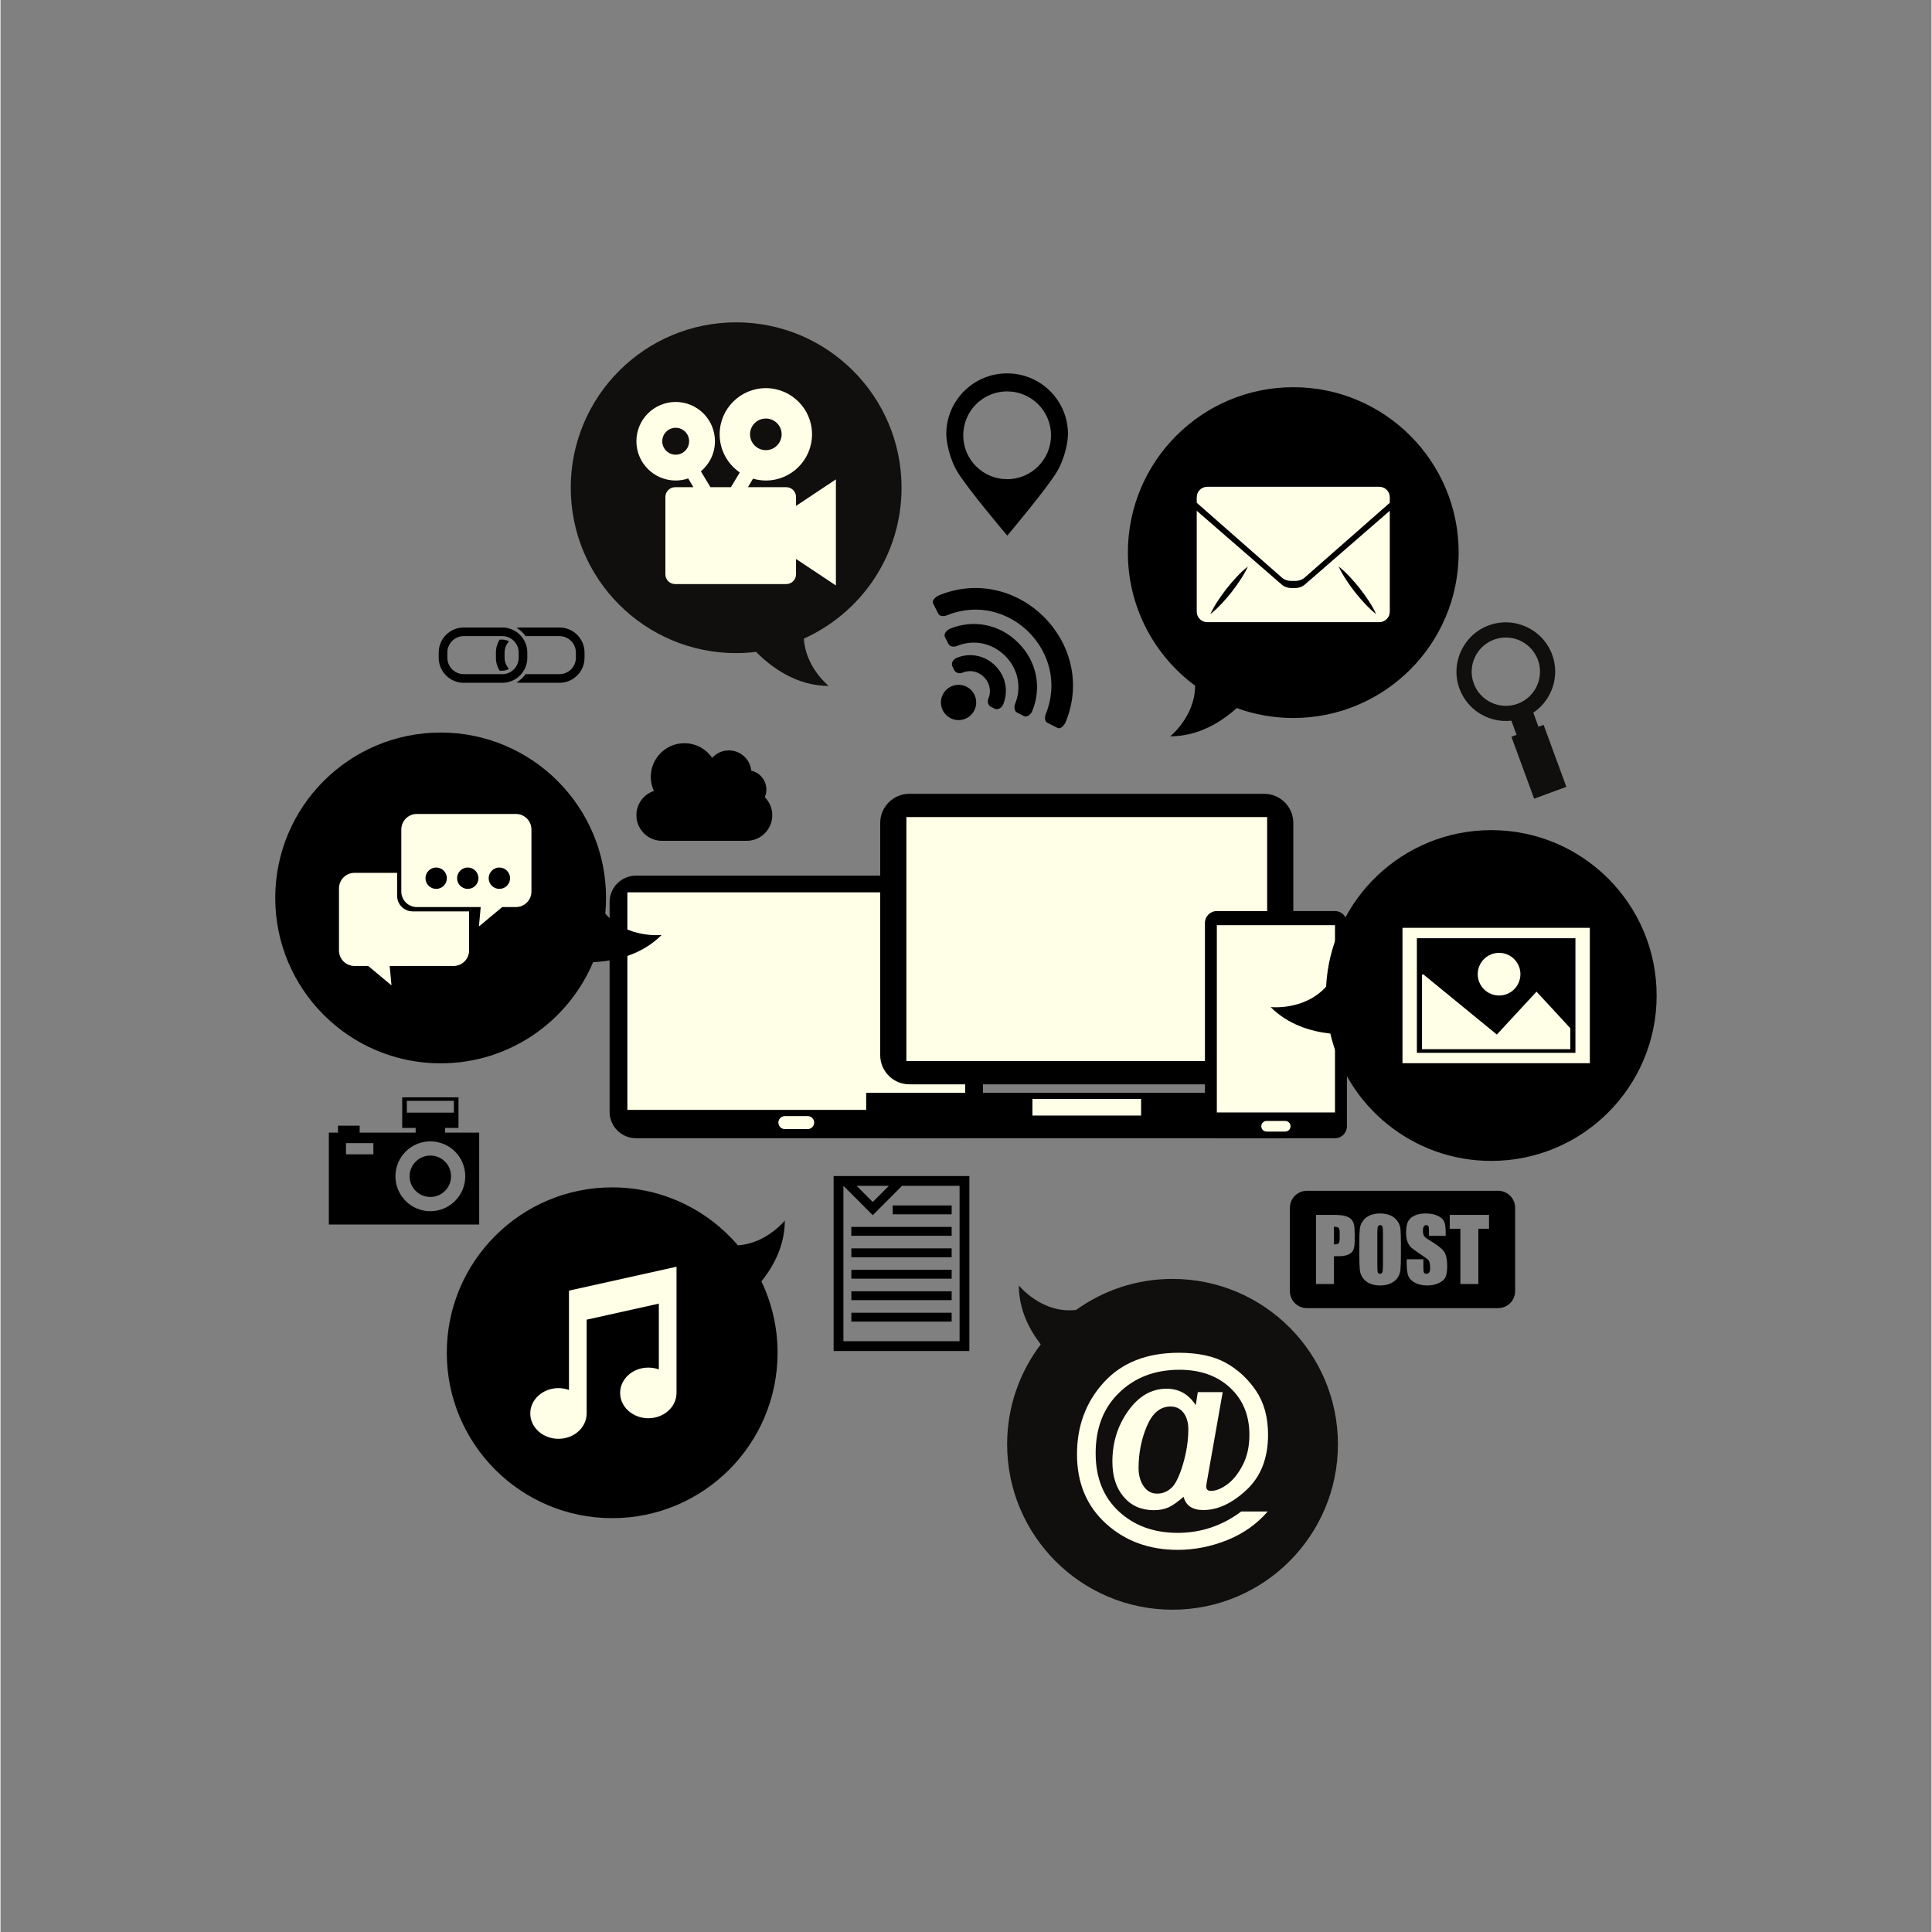 <?xml version="1.0" encoding="UTF-8"?> <svg xmlns="http://www.w3.org/2000/svg" xmlns:xlink="http://www.w3.org/1999/xlink" width="300" zoomAndPan="magnify" viewBox="0 0 224.88 225" height="300" preserveAspectRatio="xMidYMid meet"><rect x="0" y="0" width="224.88" height="225" fill="#808080" stroke="none"/> <defs> <clipPath id="7fdfbf6a23"> <path d="M 117 148 L 156 148 L 156 187.461 L 117 187.461 Z M 117 148 " clip-rule="nonzero"></path> </clipPath> <clipPath id="2e47e08dc5"> <path d="M 66 37.539 L 105 37.539 L 105 80 L 66 80 Z M 66 37.539 " clip-rule="nonzero"></path> </clipPath> <clipPath id="4d085a7684"> <path d="M 31.945 85 L 77 85 L 77 124 L 31.945 124 Z M 31.945 85 " clip-rule="nonzero"></path> </clipPath> </defs> <path fill="#000000" d="M 117.223 45.582 C 120.047 45.582 122.34 47.867 122.34 50.688 C 122.348 53.512 120.059 55.805 117.238 55.805 C 114.414 55.809 112.121 53.523 112.121 50.703 C 112.113 47.875 114.402 45.586 117.223 45.582 Z M 117.227 62.355 L 117.242 62.375 L 117.266 62.355 C 117.824 61.688 121.637 57.145 122.941 55.082 C 123.977 53.438 124.316 51.391 124.316 50.543 C 124.309 46.645 121.145 43.484 117.242 43.484 L 117.203 43.484 C 113.301 43.492 110.141 46.656 110.145 50.562 C 110.148 51.41 110.492 53.457 111.531 55.094 C 112.84 57.152 116.664 61.688 117.227 62.355 " fill-opacity="1" fill-rule="nonzero"></path> <path fill="#000000" d="M 43.422 134.43 L 40.234 134.43 L 40.234 133.129 L 43.422 133.129 Z M 50.059 132.922 C 52.301 132.922 54.125 134.742 54.125 136.988 C 54.125 139.234 52.301 141.055 50.059 141.055 C 47.812 141.055 45.992 139.234 45.992 136.988 C 45.992 134.742 47.812 132.922 50.059 132.922 Z M 47.32 128.199 L 52.797 128.199 L 52.797 129.574 L 47.32 129.574 Z M 39.305 131.094 L 39.305 131.902 L 38.238 131.902 L 38.238 142.605 L 55.746 142.605 L 55.746 131.902 L 51.77 131.902 L 51.77 131.359 L 53.336 131.359 L 53.336 127.793 L 46.781 127.793 L 46.781 131.359 L 48.348 131.359 L 48.348 131.902 L 41.828 131.902 L 41.828 131.094 L 39.305 131.094 " fill-opacity="1" fill-rule="nonzero"></path> <path fill="#000000" d="M 50.059 139.398 C 51.391 139.398 52.469 138.32 52.469 136.988 C 52.469 135.656 51.391 134.574 50.059 134.574 C 48.727 134.574 47.645 135.656 47.645 136.988 C 47.645 138.32 48.727 139.398 50.059 139.398 " fill-opacity="1" fill-rule="nonzero"></path> <path fill="#000000" d="M 61.148 74.082 L 65.094 74.082 C 66.152 74.082 67.008 74.941 67.008 75.996 L 67.008 76.598 C 67.008 77.656 66.152 78.512 65.094 78.512 L 61.148 78.512 C 60.871 78.902 60.516 79.23 60.098 79.473 C 60.27 79.5 60.441 79.52 60.617 79.52 L 65.094 79.52 C 66.707 79.52 68.016 78.211 68.016 76.598 L 68.016 75.996 C 68.016 74.387 66.707 73.078 65.094 73.078 L 60.617 73.078 C 60.441 73.078 60.27 73.094 60.098 73.125 C 60.516 73.367 60.871 73.691 61.148 74.082 " fill-opacity="1" fill-rule="nonzero"></path> <path fill="#000000" d="M 58.438 78.109 C 58.719 78.109 58.984 78.031 59.211 77.895 C 58.898 77.551 58.703 77.098 58.703 76.598 L 58.703 75.996 C 58.703 75.496 58.898 75.043 59.211 74.703 C 58.984 74.566 58.719 74.488 58.438 74.488 L 58.121 74.488 C 57.855 74.93 57.695 75.445 57.695 75.996 L 57.695 76.598 C 57.695 77.152 57.855 77.668 58.121 78.109 L 58.438 78.109 " fill-opacity="1" fill-rule="nonzero"></path> <path fill="#000000" d="M 52.039 75.996 C 52.039 74.941 52.895 74.082 53.949 74.082 L 58.434 74.082 C 59.488 74.082 60.344 74.941 60.344 75.996 L 60.344 76.598 C 60.344 77.656 59.488 78.512 58.434 78.512 L 53.949 78.512 C 52.895 78.512 52.039 77.656 52.039 76.598 Z M 53.949 79.52 L 58.434 79.52 C 60.039 79.52 61.352 78.211 61.352 76.598 L 61.352 75.996 C 61.352 74.387 60.039 73.078 58.434 73.078 L 53.949 73.078 C 52.344 73.078 51.031 74.387 51.031 75.996 L 51.031 76.598 C 51.031 78.211 52.344 79.52 53.949 79.52 " fill-opacity="1" fill-rule="nonzero"></path> <path fill="#100f0d" d="M 171.574 79.594 C 170.816 77.535 171.879 75.246 173.938 74.488 C 176 73.734 178.289 74.793 179.047 76.855 C 179.801 78.914 178.738 81.207 176.68 81.961 C 174.621 82.715 172.328 81.656 171.574 79.594 Z M 178.605 93.016 L 182.359 91.637 L 179.711 84.422 L 179.109 84.641 L 178.508 82.996 C 180.656 81.555 181.637 78.781 180.707 76.246 C 179.613 73.27 176.305 71.738 173.328 72.828 C 170.352 73.922 168.82 77.23 169.91 80.203 C 170.844 82.738 173.383 84.219 175.953 83.93 L 176.559 85.578 L 175.957 85.797 L 178.605 93.016 " fill-opacity="1" fill-rule="nonzero"></path> <path fill="#000000" d="M 74.055 94.938 C 74.055 96.586 75.391 97.922 77.039 97.922 L 86.891 97.922 C 88.539 97.922 89.879 96.586 89.879 94.938 C 89.879 94.121 89.543 93.379 89.012 92.84 C 89.125 92.566 89.191 92.27 89.191 91.957 C 89.191 90.879 88.441 89.98 87.434 89.75 C 87.301 88.426 86.184 87.391 84.82 87.391 C 84.051 87.391 83.352 87.727 82.875 88.258 C 82.168 87.23 80.984 86.555 79.645 86.555 C 77.48 86.555 75.73 88.309 75.73 90.473 C 75.73 91.059 75.859 91.613 76.09 92.113 C 74.906 92.508 74.055 93.621 74.055 94.938 " fill-opacity="1" fill-rule="nonzero"></path> <path fill="#000000" d="M 160.664 148.344 C 160.809 148.344 160.898 148.281 160.938 148.152 C 160.977 148.027 161 147.727 161 147.254 L 161 143.555 C 161 143.18 160.977 142.941 160.934 142.836 C 160.895 142.734 160.809 142.68 160.68 142.68 C 160.57 142.68 160.488 142.723 160.43 142.809 C 160.371 142.891 160.344 143.141 160.344 143.555 L 160.344 147.312 C 160.344 147.777 160.359 148.07 160.398 148.18 C 160.438 148.289 160.523 148.344 160.664 148.344 " fill-opacity="1" fill-rule="nonzero"></path> <path fill="#000000" d="M 155.844 144.777 C 155.922 144.684 155.957 144.484 155.957 144.188 L 155.957 143.523 C 155.957 143.25 155.914 143.074 155.828 142.992 C 155.742 142.906 155.562 142.867 155.293 142.867 L 155.293 144.914 C 155.352 144.914 155.402 144.918 155.445 144.918 C 155.637 144.918 155.77 144.871 155.844 144.777 " fill-opacity="1" fill-rule="nonzero"></path> <path fill="#000000" d="M 153.199 141.488 L 155.305 141.488 C 155.879 141.488 156.312 141.531 156.621 141.621 C 156.93 141.711 157.156 141.84 157.312 142.008 C 157.465 142.18 157.57 142.383 157.625 142.625 C 157.68 142.863 157.707 143.234 157.707 143.738 L 157.707 144.441 C 157.707 144.953 157.656 145.328 157.547 145.562 C 157.441 145.801 157.25 145.98 156.965 146.105 C 156.68 146.23 156.309 146.297 155.852 146.297 L 155.293 146.297 L 155.293 149.539 L 153.199 149.539 Z M 158.246 144.824 C 158.246 144.016 158.266 143.441 158.305 143.105 C 158.344 142.77 158.465 142.461 158.664 142.184 C 158.863 141.906 159.137 141.691 159.477 141.543 C 159.816 141.395 160.215 141.32 160.668 141.32 C 161.102 141.32 161.484 141.391 161.832 141.531 C 162.172 141.672 162.449 141.883 162.656 142.164 C 162.867 142.445 162.992 142.754 163.031 143.082 C 163.07 143.414 163.09 143.996 163.09 144.824 L 163.09 146.199 C 163.09 147.008 163.07 147.582 163.031 147.918 C 162.996 148.254 162.875 148.562 162.676 148.84 C 162.477 149.117 162.203 149.332 161.863 149.48 C 161.52 149.629 161.125 149.703 160.668 149.703 C 160.238 149.703 159.852 149.637 159.508 149.492 C 159.164 149.352 158.891 149.141 158.68 148.859 C 158.473 148.578 158.348 148.27 158.309 147.938 C 158.27 147.609 158.246 147.027 158.246 146.199 Z M 163.934 142.227 C 164.09 141.941 164.344 141.719 164.695 141.559 C 165.047 141.398 165.473 141.32 165.969 141.32 C 166.512 141.32 166.977 141.406 167.359 141.582 C 167.742 141.758 167.996 141.98 168.121 142.246 C 168.242 142.512 168.305 142.965 168.305 143.605 L 168.305 143.926 L 166.359 143.926 L 166.359 143.328 C 166.359 143.047 166.336 142.871 166.285 142.797 C 166.238 142.719 166.152 142.68 166.039 142.68 C 165.914 142.68 165.816 142.73 165.754 142.836 C 165.688 142.938 165.656 143.094 165.656 143.301 C 165.656 143.57 165.691 143.773 165.766 143.91 C 165.836 144.047 166.031 144.211 166.355 144.402 C 167.289 144.957 167.875 145.41 168.117 145.762 C 168.359 146.117 168.48 146.688 168.48 147.477 C 168.48 148.051 168.41 148.477 168.277 148.746 C 168.141 149.02 167.883 149.246 167.5 149.43 C 167.113 149.613 166.668 149.703 166.156 149.703 C 165.598 149.703 165.121 149.598 164.723 149.387 C 164.328 149.172 164.07 148.906 163.945 148.574 C 163.824 148.246 163.762 147.781 163.762 147.18 L 163.762 146.652 L 165.707 146.652 L 165.707 147.633 C 165.707 147.934 165.73 148.129 165.785 148.215 C 165.84 148.301 165.938 148.344 166.078 148.344 C 166.219 148.344 166.32 148.289 166.387 148.18 C 166.457 148.07 166.492 147.906 166.492 147.691 C 166.492 147.219 166.426 146.906 166.297 146.762 C 166.164 146.617 165.836 146.375 165.316 146.031 C 164.797 145.688 164.453 145.434 164.281 145.281 C 164.117 145.125 163.977 144.91 163.863 144.637 C 163.75 144.359 163.695 144.008 163.695 143.578 C 163.695 142.965 163.773 142.516 163.934 142.227 Z M 168.777 141.488 L 173.352 141.488 L 173.352 143.098 L 172.109 143.098 L 172.109 149.539 L 170.016 149.539 L 170.016 143.098 L 168.777 143.098 Z M 152.137 152.344 L 174.414 152.344 C 175.504 152.344 176.391 151.461 176.391 150.367 L 176.391 140.656 C 176.391 139.562 175.504 138.68 174.414 138.68 L 152.137 138.68 C 151.047 138.68 150.16 139.562 150.16 140.656 L 150.16 150.367 C 150.16 151.461 151.047 152.344 152.137 152.344 " fill-opacity="1" fill-rule="nonzero"></path> <path fill="#000000" d="M 98.164 138.102 L 98.168 138.102 L 101.582 141.52 L 104.992 138.102 L 111.691 138.102 L 111.691 156.195 L 98.164 156.195 Z M 103.457 138.102 L 101.582 139.984 L 99.703 138.102 Z M 97.023 157.336 L 112.832 157.336 L 112.832 136.965 L 97.023 136.965 L 97.023 157.336 " fill-opacity="1" fill-rule="nonzero"></path> <path fill="#000000" d="M 103.906 141.418 L 110.77 141.418 L 110.77 140.387 L 103.906 140.387 L 103.906 141.418 " fill-opacity="1" fill-rule="nonzero"></path> <path fill="#000000" d="M 99.082 143.918 L 110.77 143.918 L 110.77 142.887 L 99.082 142.887 L 99.082 143.918 " fill-opacity="1" fill-rule="nonzero"></path> <path fill="#000000" d="M 99.09 146.418 L 110.77 146.418 L 110.77 145.383 L 99.09 145.383 L 99.09 146.418 " fill-opacity="1" fill-rule="nonzero"></path> <path fill="#000000" d="M 99.09 148.914 L 110.77 148.914 L 110.77 147.883 L 99.09 147.883 L 99.09 148.914 " fill-opacity="1" fill-rule="nonzero"></path> <path fill="#000000" d="M 99.09 151.414 L 110.77 151.414 L 110.77 150.383 L 99.09 150.383 L 99.09 151.414 " fill-opacity="1" fill-rule="nonzero"></path> <path fill="#000000" d="M 99.09 153.914 L 110.77 153.914 L 110.77 152.879 L 99.09 152.879 L 99.09 153.914 " fill-opacity="1" fill-rule="nonzero"></path> <path fill="#000000" d="M 124.066 84.043 C 127.77 74.887 118.5 65.617 109.336 69.312 C 108.789 69.543 108.457 70.004 108.605 70.273 C 108.812 70.676 109.02 71.094 109.227 71.496 C 109.379 71.773 109.832 71.82 110.258 71.645 C 117.398 68.762 124.617 75.98 121.742 83.129 C 121.57 83.547 121.613 84.008 121.891 84.16 C 122.297 84.367 122.703 84.566 123.113 84.781 C 123.383 84.926 123.844 84.598 124.066 84.043 " fill-opacity="1" fill-rule="nonzero"></path> <path fill="#000000" d="M 118.27 82.902 C 118.309 82.938 118.352 82.969 118.406 82.996 L 119.156 83.379 C 119.289 83.453 119.438 83.457 119.594 83.398 C 119.828 83.316 120.055 83.078 120.172 82.77 C 121.289 80.016 120.66 76.988 118.523 74.855 C 116.398 72.727 113.371 72.098 110.609 73.207 C 110.309 73.332 110.07 73.555 109.98 73.789 C 109.922 73.941 109.934 74.102 110 74.223 L 110.387 74.984 C 110.418 75.035 110.449 75.078 110.484 75.113 C 110.695 75.324 111.059 75.367 111.41 75.219 C 113.352 74.434 115.496 74.883 117 76.383 C 118.504 77.891 118.953 80.031 118.16 81.973 C 118.023 82.328 118.062 82.691 118.27 82.902 " fill-opacity="1" fill-rule="nonzero"></path> <path fill="#000000" d="M 115.184 82.199 C 115.234 82.246 115.285 82.289 115.344 82.316 L 115.742 82.516 C 115.898 82.602 116.086 82.613 116.258 82.547 C 116.488 82.465 116.676 82.262 116.781 82.016 C 117.406 80.453 117.059 78.738 115.852 77.531 C 114.648 76.328 112.93 75.977 111.371 76.605 C 111.117 76.703 110.922 76.902 110.84 77.125 C 110.773 77.301 110.785 77.488 110.871 77.645 L 111.07 78.043 C 111.098 78.102 111.141 78.152 111.184 78.195 C 111.395 78.41 111.738 78.461 112.066 78.328 C 113.094 77.918 114.012 78.328 114.531 78.848 C 115.059 79.375 115.465 80.293 115.059 81.324 C 114.926 81.645 114.977 81.988 115.184 82.199 " fill-opacity="1" fill-rule="nonzero"></path> <path fill="#000000" d="M 113.023 80.355 C 112.223 79.555 110.922 79.555 110.121 80.355 C 109.32 81.156 109.32 82.461 110.121 83.258 C 110.93 84.066 112.223 84.062 113.027 83.258 C 113.824 82.461 113.832 81.164 113.023 80.355 " fill-opacity="1" fill-rule="nonzero"></path> <path fill="#000000" d="M 74.008 101.977 C 72.312 101.977 70.934 103.352 70.934 105.051 L 70.934 129.484 C 70.934 131.18 72.312 132.559 74.008 132.559 L 111.336 132.559 C 113.035 132.559 114.414 131.18 114.414 129.484 L 114.414 105.051 C 114.414 103.352 113.035 101.977 111.336 101.977 L 74.008 101.977 " fill-opacity="1" fill-rule="nonzero"></path> <path fill="#fffee6" d="M 112.344 129.258 L 73.004 129.258 L 73.004 103.922 L 112.344 103.922 L 112.344 129.258 " fill-opacity="1" fill-rule="nonzero"></path> <path fill="#fffee6" d="M 94.004 131.492 L 91.344 131.492 C 90.926 131.492 90.59 131.152 90.59 130.734 C 90.59 130.32 90.926 129.98 91.344 129.98 L 94.004 129.98 C 94.422 129.98 94.762 130.32 94.762 130.734 C 94.762 131.152 94.422 131.492 94.004 131.492 " fill-opacity="1" fill-rule="nonzero"></path> <path fill="#000000" d="M 105.852 92.445 C 103.973 92.445 102.449 93.965 102.449 95.844 L 102.449 122.879 C 102.449 124.758 103.973 126.281 105.852 126.281 L 147.156 126.281 C 149.035 126.281 150.559 124.758 150.559 122.879 L 150.559 95.844 C 150.559 93.965 149.035 92.445 147.156 92.445 L 105.852 92.445 " fill-opacity="1" fill-rule="nonzero"></path> <path fill="#fffee6" d="M 147.512 123.57 L 105.496 123.57 L 105.496 95.156 L 147.512 95.156 L 147.512 123.57 " fill-opacity="1" fill-rule="nonzero"></path> <path fill="#000000" d="M 100.816 129.441 C 100.816 131.16 102.211 132.559 103.934 132.559 L 149.074 132.559 C 150.797 132.559 152.195 131.16 152.195 129.441 L 152.195 127.273 L 100.816 127.273 L 100.816 129.441 " fill-opacity="1" fill-rule="nonzero"></path> <path fill="#fffee6" d="M 120.176 127.984 L 132.832 127.984 L 132.832 129.914 L 120.176 129.914 L 120.176 127.984 " fill-opacity="1" fill-rule="nonzero"></path> <path fill="#000000" d="M 155.414 106.102 L 141.652 106.102 C 140.887 106.102 140.266 106.723 140.266 107.488 L 140.266 131.172 C 140.266 131.934 140.887 132.559 141.652 132.559 L 155.414 132.559 C 156.18 132.559 156.801 131.934 156.801 131.172 L 156.801 107.488 C 156.801 106.723 156.18 106.102 155.414 106.102 " fill-opacity="1" fill-rule="nonzero"></path> <path fill="#fffee6" d="M 149.621 131.781 L 147.445 131.781 C 147.102 131.781 146.828 131.504 146.828 131.164 C 146.828 130.824 147.102 130.547 147.445 130.547 L 149.621 130.547 C 149.961 130.547 150.238 130.824 150.238 131.164 C 150.238 131.504 149.961 131.781 149.621 131.781 " fill-opacity="1" fill-rule="nonzero"></path> <path fill="#fffee6" d="M 155.414 129.555 L 141.652 129.555 L 141.652 107.746 L 155.414 107.746 L 155.414 129.555 " fill-opacity="1" fill-rule="nonzero"></path> <path fill="#000000" d="M 139.121 79.855 C 139.117 83.445 136.219 85.754 136.219 85.754 C 139.531 85.754 142.195 84.062 143.969 82.461 C 146.027 83.211 148.242 83.617 150.555 83.617 C 161.191 83.617 169.816 74.996 169.816 64.355 C 169.816 53.719 161.191 45.094 150.555 45.094 C 139.914 45.094 131.293 53.719 131.293 64.355 C 131.293 70.715 134.371 76.348 139.121 79.855 " fill-opacity="1" fill-rule="nonzero"></path> <g clip-path="url(#7fdfbf6a23)"> <path fill="#100f0d" d="M 136.492 148.941 C 132.301 148.941 128.422 150.281 125.262 152.555 C 121.234 153.02 118.594 149.699 118.594 149.699 C 118.594 152.5 119.805 154.836 121.145 156.566 C 118.691 159.797 117.23 163.828 117.23 168.203 C 117.23 178.84 125.855 187.465 136.492 187.465 C 147.129 187.465 155.754 178.84 155.754 168.203 C 155.754 157.566 147.129 148.941 136.492 148.941 " fill-opacity="1" fill-rule="nonzero"></path> </g> <g clip-path="url(#2e47e08dc5)"> <path fill="#100f0d" d="M 85.672 37.539 C 75.035 37.539 66.41 46.16 66.41 56.801 C 66.41 67.438 75.035 76.062 85.672 76.062 C 86.457 76.062 87.23 76.008 87.992 75.918 C 89.727 77.672 92.66 79.883 96.453 79.883 C 96.453 79.883 93.754 77.742 93.559 74.371 C 100.262 71.359 104.934 64.625 104.934 56.801 C 104.934 46.16 96.309 37.539 85.672 37.539 " fill-opacity="1" fill-rule="nonzero"></path> </g> <path fill="#000000" d="M 173.609 96.676 C 163.316 96.676 154.91 104.75 154.375 114.91 C 151.836 117.727 147.914 117.281 147.914 117.281 C 149.984 119.352 152.633 120.125 154.867 120.367 C 156.867 128.867 164.496 135.199 173.609 135.199 C 184.25 135.199 192.871 126.574 192.871 115.938 C 192.871 105.297 184.25 96.676 173.609 96.676 " fill-opacity="1" fill-rule="nonzero"></path> <g clip-path="url(#4d085a7684)"> <path fill="#000000" d="M 69.016 112.047 C 71.426 111.945 74.598 111.285 76.996 108.883 C 76.996 108.883 72.969 109.344 70.43 106.398 C 70.488 105.797 70.52 105.191 70.52 104.574 C 70.52 93.938 61.895 85.312 51.258 85.312 C 40.621 85.312 31.996 93.938 31.996 104.574 C 31.996 115.211 40.621 123.836 51.258 123.836 C 59.246 123.836 66.098 118.973 69.016 112.047 " fill-opacity="1" fill-rule="nonzero"></path> </g> <path fill="#000000" d="M 85.875 145.031 C 82.344 140.902 77.098 138.281 71.234 138.281 C 60.598 138.281 51.973 146.906 51.973 157.543 C 51.973 168.18 60.598 176.805 71.234 176.805 C 81.875 176.805 90.496 168.18 90.496 157.543 C 90.496 154.566 89.82 151.75 88.613 149.23 C 90.023 147.48 91.34 145.066 91.34 142.141 C 91.34 142.141 89.219 144.812 85.875 145.031 " fill-opacity="1" fill-rule="nonzero"></path> <path fill="#fffee6" d="M 64.977 167.562 C 66.793 167.562 68.262 166.242 68.262 164.609 L 68.262 153.688 L 76.668 151.82 L 76.668 159.48 C 76.289 159.344 75.875 159.27 75.441 159.27 C 73.629 159.27 72.16 160.59 72.16 162.219 C 72.16 163.848 73.629 165.168 75.441 165.168 C 77.258 165.168 78.727 163.848 78.727 162.219 L 78.727 147.523 L 66.203 150.305 L 66.203 161.875 C 65.824 161.738 65.41 161.66 64.977 161.66 C 63.164 161.66 61.695 162.984 61.695 164.609 C 61.695 166.242 63.164 167.562 64.977 167.562 " fill-opacity="1" fill-rule="nonzero"></path> <path fill="#fffee6" d="M 45.531 114.754 L 45.324 112.496 L 52.762 112.496 C 53.758 112.496 54.57 111.688 54.57 110.691 L 54.57 106.137 L 47.996 106.137 C 46.996 106.137 46.188 105.328 46.188 104.328 L 46.188 101.652 L 41.223 101.652 C 40.223 101.652 39.418 102.465 39.418 103.461 L 39.418 110.691 C 39.418 111.688 40.223 112.496 41.223 112.496 L 42.82 112.496 L 45.531 114.754 " fill-opacity="1" fill-rule="nonzero"></path> <path fill="#fffee6" d="M 58.094 103.52 C 57.406 103.52 56.852 102.961 56.852 102.277 C 56.852 101.59 57.406 101.031 58.094 101.031 C 58.781 101.031 59.344 101.59 59.344 102.277 C 59.344 102.961 58.781 103.52 58.094 103.52 Z M 54.414 103.52 C 53.73 103.52 53.172 102.961 53.172 102.277 C 53.172 101.59 53.73 101.031 54.414 101.031 C 55.105 101.031 55.66 101.59 55.66 102.277 C 55.66 102.961 55.105 103.52 54.414 103.52 Z M 50.738 103.52 C 50.051 103.52 49.492 102.961 49.492 102.277 C 49.492 101.59 50.051 101.031 50.738 101.031 C 51.426 101.031 51.98 101.59 51.98 102.277 C 51.98 102.961 51.426 103.52 50.738 103.52 Z M 60.023 94.793 L 48.484 94.793 C 47.488 94.793 46.676 95.602 46.676 96.602 L 46.676 103.828 C 46.676 104.828 47.488 105.637 48.484 105.637 L 55.922 105.637 L 55.715 107.895 L 58.426 105.637 L 60.023 105.637 C 61.02 105.637 61.832 104.828 61.832 103.828 L 61.832 96.602 C 61.832 95.602 61.02 94.793 60.023 94.793 " fill-opacity="1" fill-rule="nonzero"></path> <path fill="#fffee6" d="M 78.629 49.82 C 79.496 49.82 80.195 50.523 80.195 51.387 C 80.195 52.25 79.496 52.953 78.629 52.953 C 77.766 52.953 77.066 52.25 77.066 51.387 C 77.066 50.523 77.766 49.82 78.629 49.82 Z M 89.129 48.742 C 90.145 48.742 90.969 49.562 90.969 50.582 C 90.969 51.598 90.145 52.426 89.129 52.426 C 88.113 52.426 87.289 51.598 87.289 50.582 C 87.289 49.562 88.113 48.742 89.129 48.742 Z M 74.055 51.387 C 74.055 53.91 76.105 55.961 78.629 55.961 C 79.141 55.961 79.629 55.875 80.086 55.719 L 80.695 56.738 L 78.566 56.738 C 77.938 56.738 77.43 57.25 77.43 57.875 L 77.43 66.883 C 77.43 67.512 77.938 68.02 78.566 68.02 L 91.508 68.02 C 92.137 68.02 92.645 67.512 92.645 66.883 L 92.645 65.094 L 97.289 68.184 L 97.289 55.828 L 92.645 58.918 L 92.645 57.875 C 92.645 57.25 92.137 56.738 91.508 56.738 L 87.043 56.738 L 87.637 55.746 C 88.113 55.883 88.613 55.961 89.129 55.961 C 92.098 55.961 94.508 53.551 94.508 50.582 C 94.508 47.609 92.098 45.203 89.129 45.203 C 86.16 45.203 83.75 47.609 83.75 50.582 C 83.75 52.426 84.68 54.051 86.094 55.02 L 85.062 56.738 L 82.676 56.738 L 81.566 54.891 C 82.566 54.051 83.203 52.793 83.203 51.387 C 83.203 48.859 81.156 46.812 78.629 46.812 C 76.105 46.812 74.055 48.859 74.055 51.387 " fill-opacity="1" fill-rule="nonzero"></path> <path fill="#fffee6" d="M 160.574 56.691 L 140.531 56.691 C 139.855 56.691 139.312 57.238 139.312 57.91 L 139.312 58.555 L 149.266 67.301 C 149.617 67.578 150.094 67.691 150.551 67.652 C 151.012 67.691 151.488 67.578 151.84 67.301 L 161.793 58.555 L 161.793 57.91 C 161.793 57.238 161.246 56.691 160.574 56.691 " fill-opacity="1" fill-rule="nonzero"></path> <path fill="#fffee6" d="M 157.145 67.188 C 157.551 67.621 157.934 68.062 158.301 68.527 C 158.664 68.992 159.008 69.469 159.332 69.965 C 159.656 70.457 159.957 70.969 160.207 71.523 C 159.727 71.148 159.305 70.734 158.898 70.305 C 158.492 69.875 158.109 69.43 157.746 68.965 C 157.383 68.504 157.039 68.023 156.715 67.527 C 156.391 67.035 156.086 66.523 155.836 65.973 C 156.316 66.344 156.742 66.758 157.145 67.188 Z M 144.391 67.527 C 144.07 68.023 143.727 68.504 143.363 68.965 C 143 69.43 142.613 69.875 142.207 70.305 C 141.805 70.734 141.379 71.148 140.898 71.523 C 141.148 70.969 141.453 70.457 141.773 69.965 C 142.098 69.469 142.441 68.992 142.809 68.527 C 143.172 68.062 143.559 67.621 143.961 67.188 C 144.367 66.758 144.789 66.344 145.27 65.973 C 145.02 66.523 144.715 67.035 144.391 67.527 Z M 150.551 68.477 C 150.094 68.516 149.617 68.406 149.266 68.129 L 139.312 59.484 L 139.312 71.238 C 139.312 71.91 139.855 72.457 140.531 72.457 L 160.574 72.457 C 161.246 72.457 161.793 71.91 161.793 71.238 L 161.793 59.484 L 151.84 68.129 C 151.488 68.406 151.012 68.516 150.551 68.477 " fill-opacity="1" fill-rule="nonzero"></path> <path fill="#fffee6" d="M 176.348 122.188 L 182.82 122.188 L 182.82 119.746 L 178.883 115.488 L 174.262 120.484 L 165.668 113.449 L 165.543 113.551 L 165.543 122.188 L 176.348 122.188 " fill-opacity="1" fill-rule="nonzero"></path> <path fill="#fffee6" d="M 183.414 122.613 L 164.949 122.613 L 164.949 109.266 L 183.414 109.266 Z M 185.09 108.055 L 163.273 108.055 L 163.273 123.82 L 185.09 123.82 L 185.09 108.055 " fill-opacity="1" fill-rule="nonzero"></path> <path fill="#fffee6" d="M 174.52 115.938 C 175.895 115.938 177.008 114.824 177.008 113.453 C 177.008 112.078 175.895 110.969 174.52 110.969 C 173.152 110.969 172.035 112.078 172.035 113.453 C 172.035 114.824 173.152 115.938 174.52 115.938 " fill-opacity="1" fill-rule="nonzero"></path> <path fill="#fffee6" d="M 137.719 170.488 C 137.305 171.891 136.859 172.816 136.375 173.27 C 135.891 173.723 135.332 173.945 134.695 173.945 C 134.039 173.945 133.52 173.66 133.125 173.082 C 132.734 172.508 132.539 171.805 132.539 170.973 C 132.539 169.227 132.863 167.594 133.508 166.078 C 134.152 164.559 135.07 163.801 136.266 163.801 C 136.902 163.801 137.402 164.047 137.777 164.535 C 138.148 165.031 138.332 165.672 138.332 166.469 C 138.332 167.742 138.129 169.082 137.719 170.488 Z M 142.336 162.125 L 139.434 162.125 L 139.199 163.641 C 138.777 163.004 138.285 162.523 137.719 162.203 C 137.148 161.887 136.516 161.727 135.809 161.727 C 134.051 161.727 132.559 162.586 131.328 164.312 C 130.102 166.031 129.488 168 129.488 170.215 C 129.488 171.934 129.93 173.305 130.809 174.332 C 131.688 175.359 132.855 175.875 134.316 175.875 C 134.988 175.875 135.566 175.758 136.051 175.535 C 136.535 175.309 137.109 174.902 137.777 174.316 C 138.051 175.348 138.816 175.859 140.078 175.859 C 141.758 175.859 143.438 175.078 145.109 173.512 C 146.781 171.953 147.617 169.812 147.617 167.094 C 147.617 165.047 147.145 163.332 146.203 161.945 C 145.258 160.559 144.082 159.477 142.676 158.703 C 141.266 157.93 139.453 157.543 137.234 157.543 C 133.508 157.543 130.602 158.684 128.508 160.969 C 126.414 163.254 125.367 166.055 125.367 169.363 C 125.367 172.703 126.488 175.391 128.734 177.434 C 130.977 179.473 133.766 180.496 137.102 180.496 C 139.047 180.496 140.961 180.117 142.844 179.367 C 144.727 178.613 146.301 177.5 147.574 176.031 L 144.492 176.031 C 143.387 176.855 142.219 177.477 140.988 177.891 C 139.758 178.309 138.453 178.516 137.086 178.516 C 134.309 178.516 132.023 177.68 130.23 176.012 C 128.434 174.34 127.539 172.086 127.539 169.246 C 127.539 166.297 128.457 163.938 130.297 162.172 C 132.133 160.406 134.465 159.523 137.289 159.523 C 139.727 159.523 141.691 160.219 143.195 161.613 C 144.695 163.008 145.445 164.836 145.445 167.094 C 145.445 168.43 145.191 169.598 144.676 170.602 C 144.164 171.602 143.562 172.355 142.875 172.863 C 142.184 173.375 141.547 173.629 140.961 173.629 C 140.598 173.629 140.418 173.457 140.418 173.109 C 140.418 173.031 140.438 172.875 140.477 172.645 L 142.336 162.125 " fill-opacity="1" fill-rule="nonzero"></path> </svg> 